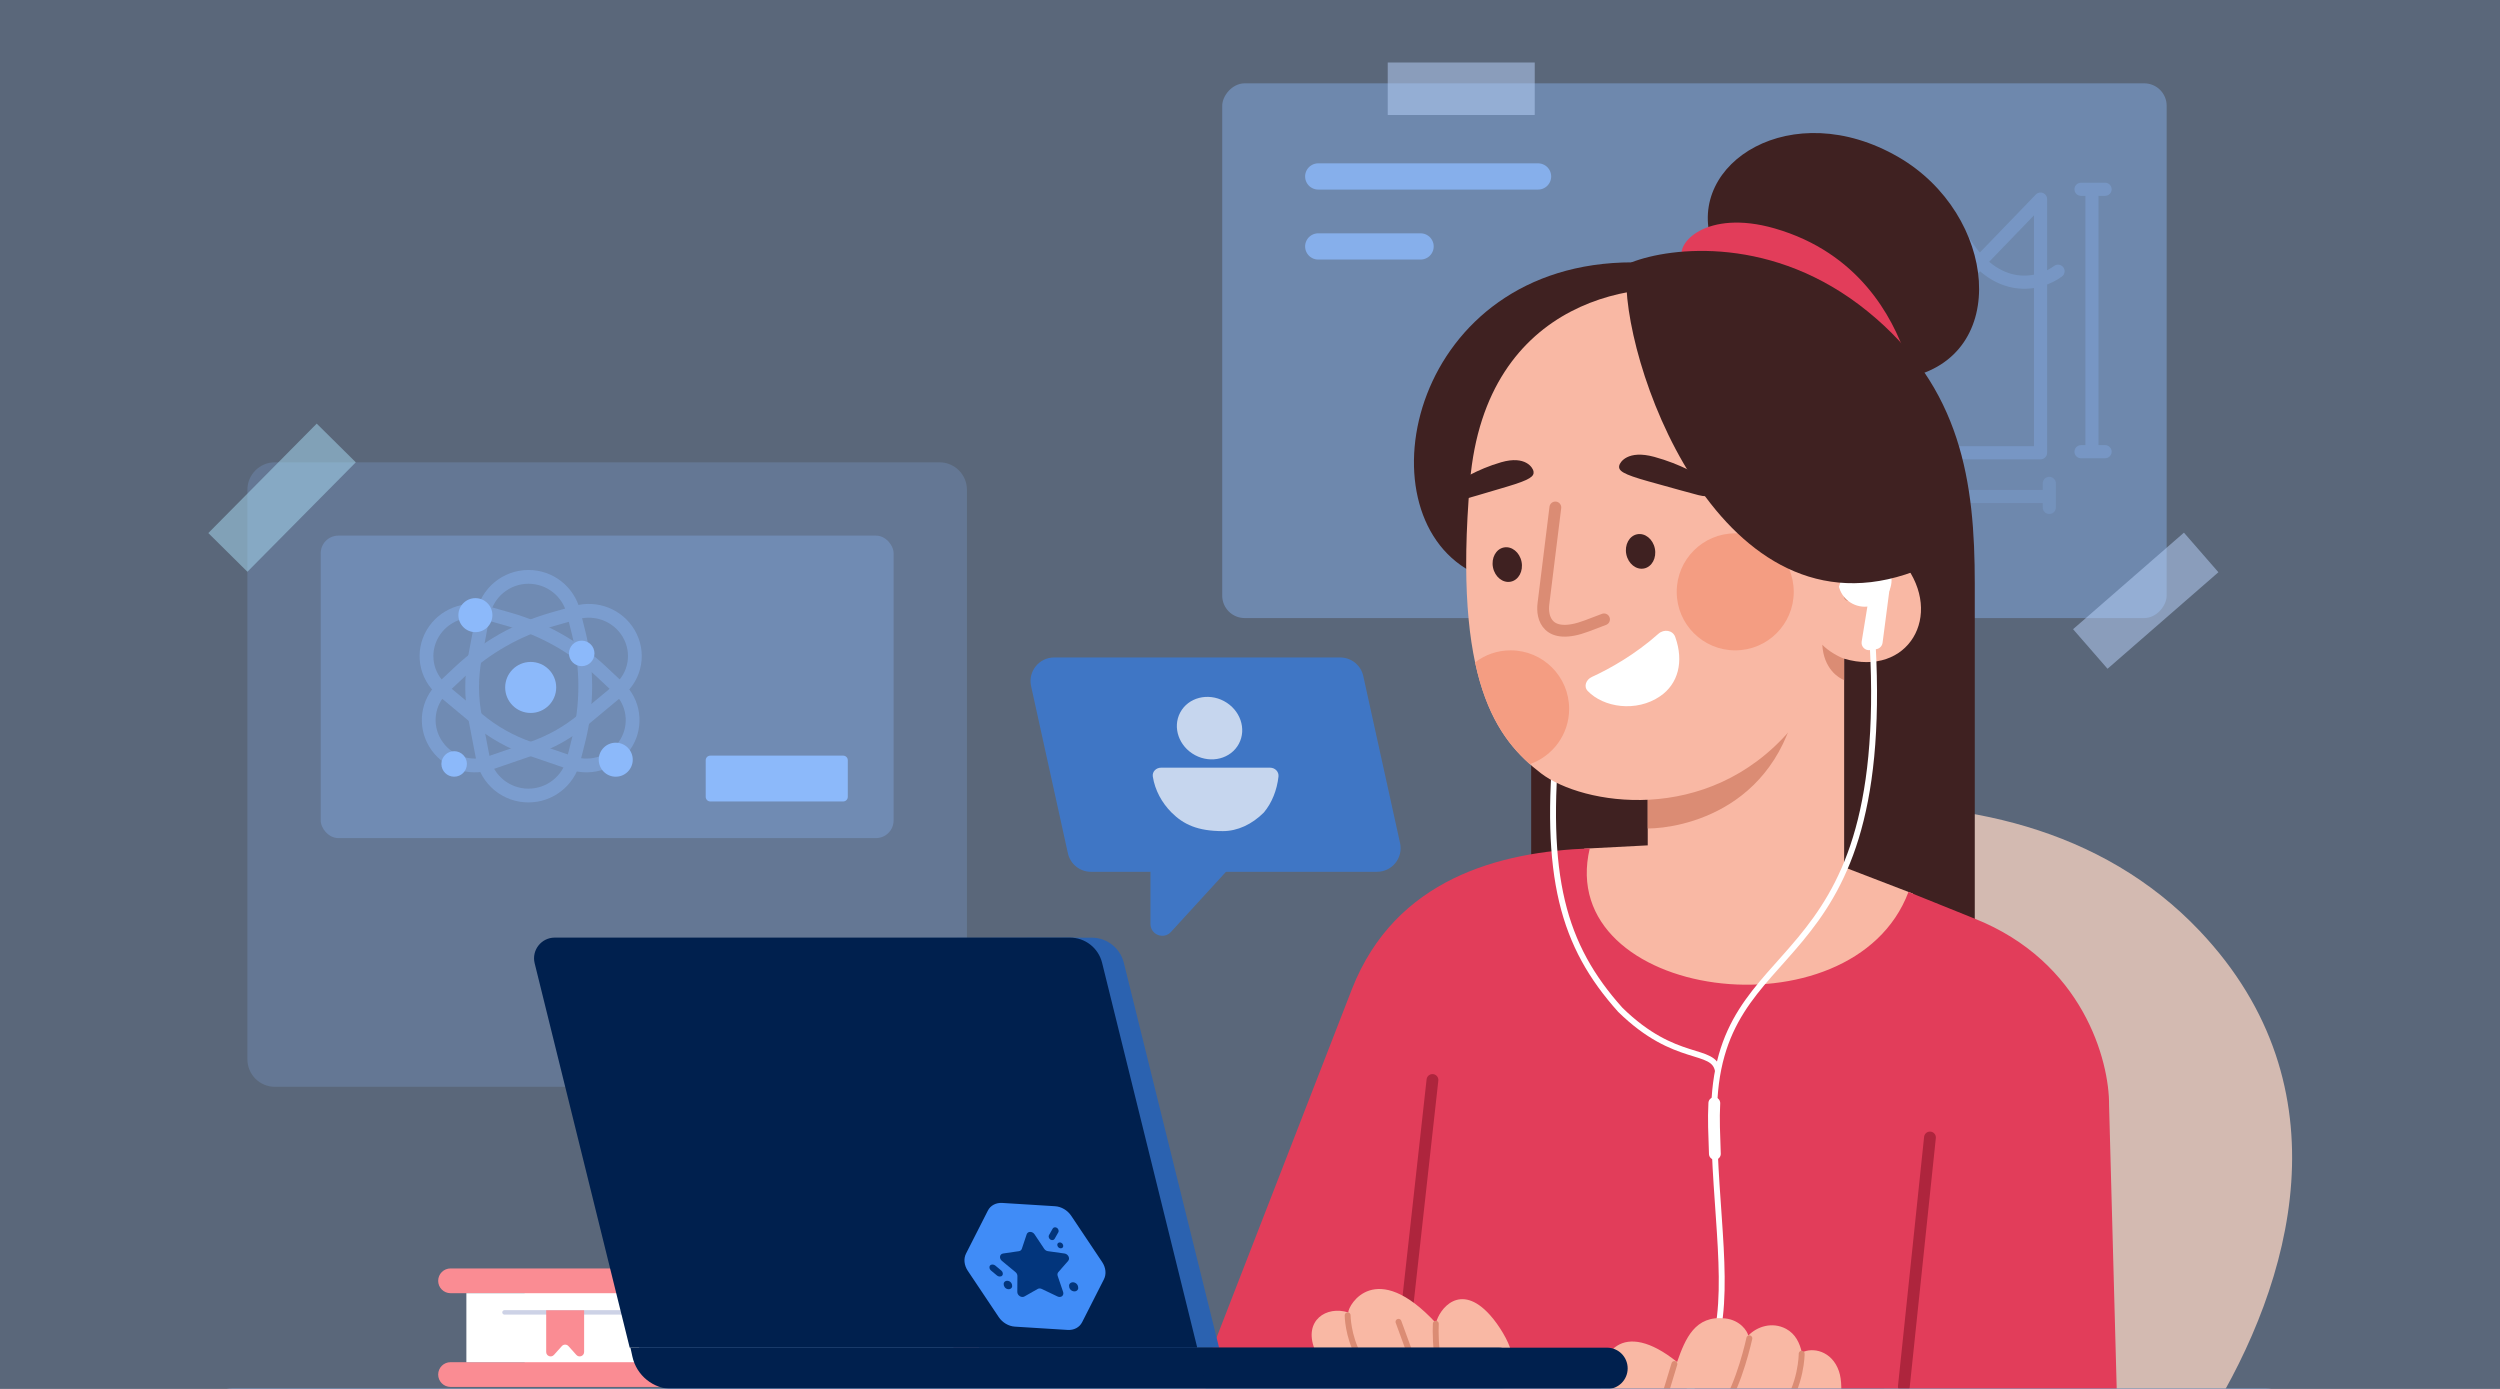 <svg width="360" height="200" viewBox="0 0 360 200" fill="none" xmlns="http://www.w3.org/2000/svg">
<rect x="0" y="0" width="360" height="200" fill="#333333" stroke="none"/>
<g clip-path="url(#clip0_204_159941)">
<rect width="360" height="200" fill="#A4CAFF" fill-opacity="0.35"/>
<path opacity="0.2" d="M35.626 70.531C35.626 68.345 37.399 66.572 39.586 66.572H135.28C137.466 66.572 139.239 68.345 139.239 70.531V152.54C139.239 154.727 137.466 156.5 135.28 156.5H39.586C37.399 156.5 35.626 154.727 35.626 152.54V70.531Z" fill="#8CB9FA"/>
<rect opacity="0.3" x="46.185" y="77.129" width="82.495" height="43.557" rx="2.537" fill="#8CB9FA"/>
<path d="M101.623 109.471C101.623 109.106 101.919 108.811 102.283 108.811H111.852H121.422C121.786 108.811 122.082 109.106 122.082 109.471V114.75C122.082 115.115 121.786 115.41 121.422 115.41H111.852H102.283C101.919 115.41 101.623 115.115 101.623 114.75V109.471Z" fill="#8CB9FA"/>
<g opacity="0.4">
<path d="M89.127 99.356C91.537 97.35 92.125 93.922 90.525 91.212V91.212C88.997 88.624 85.875 87.383 82.971 88.21L79.599 89.17C74.579 90.6 69.992 93.193 66.219 96.733L63.75 99.05C61.564 101.102 61.103 104.37 62.634 106.963V106.963C64.234 109.672 67.559 110.893 70.544 109.868L76.564 107.802C79.287 106.867 81.81 105.45 84.007 103.62L89.127 99.356Z" stroke="#8CB9FA" stroke-width="1.98"/>
<path d="M63.708 99.356C61.298 97.35 60.71 93.922 62.31 91.212V91.212C63.838 88.624 66.96 87.383 69.864 88.21L73.236 89.17C78.256 90.6 82.844 93.193 86.616 96.733L89.085 99.05C91.271 101.102 91.732 104.37 90.201 106.963V106.963C88.601 109.672 85.276 110.893 82.29 109.868L76.272 107.802C73.548 106.867 71.025 105.45 68.828 103.62L63.708 99.356Z" stroke="#8CB9FA" stroke-width="1.98"/>
<path d="M69.548 88.505C70.141 85.353 72.894 83.069 76.102 83.069V83.069C79.162 83.069 81.829 85.15 82.572 88.118L83.327 91.133C84.597 96.202 84.594 101.506 83.318 106.573L82.58 109.503C81.832 112.475 79.159 114.558 76.095 114.558V114.558C72.888 114.558 70.133 112.283 69.527 109.134L68.406 103.309C67.857 100.455 67.851 97.523 68.389 94.666L69.548 88.505Z" stroke="#8CB9FA" stroke-width="1.98"/>
</g>
<circle cx="68.458" cy="88.582" r="2.449" fill="#8CB9FA"/>
<circle cx="88.666" cy="109.397" r="2.449" fill="#8CB9FA"/>
<circle cx="76.419" cy="98.992" r="3.674" fill="#8CB9FA"/>
<circle cx="83.767" cy="94.09" r="1.837" fill="#8CB9FA"/>
<circle cx="65.398" cy="110.008" r="1.837" fill="#8CB9FA"/>
<rect opacity="0.5" x="30" y="76.761" width="22.181" height="7.919" transform="rotate(-45.278 30 76.761)" fill="#A9DDF4"/>
<rect opacity="0.5" x="126.7" y="169.76" width="22.181" height="7.919" transform="rotate(-45.278 126.7 169.76)" fill="#A9DDF4"/>
<rect opacity="0.4" width="136" height="77" rx="3.229" transform="matrix(1 0 0 -1 176 89)" fill="#8CB9FA"/>
<path opacity="0.8" d="M189.826 25.41H221.481" stroke="#8CB9FA" stroke-width="3.779" stroke-linecap="round" stroke-linejoin="round"/>
<path opacity="0.8" d="M189.826 35.487H204.562" stroke="#8CB9FA" stroke-width="3.779" stroke-linecap="round" stroke-linejoin="round"/>
<g opacity="0.3">
<path d="M293.839 65.198V28.67L258.57 65.198H293.839Z" stroke="#8CB9FA" stroke-width="1.889" stroke-linecap="round" stroke-linejoin="round"/>
<path d="M296.359 39.054C293.809 40.968 287.467 42.704 282.504 34.338" stroke="#8CB9FA" stroke-width="1.889" stroke-linecap="round" stroke-linejoin="round"/>
<path d="M260.643 58.277C263.658 57.242 270.208 57.554 272.286 67.087" stroke="#8CB9FA" stroke-width="1.889" stroke-linecap="round" stroke-linejoin="round"/>
</g>
<g opacity="0.3">
<path d="M301.241 64.414L301.241 28.201" stroke="#8CB9FA" stroke-width="1.889" stroke-linecap="round" stroke-linejoin="round"/>
<path d="M303.131 65.044L299.667 65.044" stroke="#8CB9FA" stroke-width="1.889" stroke-linecap="round" stroke-linejoin="round"/>
<path d="M303.131 27.256L299.667 27.256" stroke="#8CB9FA" stroke-width="1.889" stroke-linecap="round" stroke-linejoin="round"/>
</g>
<rect opacity="0.5" x="199.834" y="9" width="21.168" height="7.558" fill="#BAD4FC"/>
<rect opacity="0.5" x="298.522" y="90.603" width="21.168" height="7.558" transform="rotate(-41.048 298.522 90.603)" fill="#BAD4FC"/>
<g opacity="0.2">
<path d="M294.467 71.497H258.254" stroke="#8CB9FA" stroke-width="1.889" stroke-linecap="round" stroke-linejoin="round"/>
<path d="M295.099 69.608V73.072" stroke="#8CB9FA" stroke-width="1.889" stroke-linecap="round" stroke-linejoin="round"/>
<path d="M257.312 69.608V73.072" stroke="#8CB9FA" stroke-width="1.889" stroke-linecap="round" stroke-linejoin="round"/>
</g>
<path d="M316.769 134.068C288.356 104.062 236.111 117.804 213.54 128.426C215.317 157.838 249.118 186.259 278.621 204.635L318.157 203.995C330.039 184.679 338.16 156.659 316.769 134.068Z" fill="#D3BAB1"/>
<path d="M273.363 22.612C257.998 13.725 242.776 23.48 246.484 34.865L274.604 54.385C289.664 51.406 287.562 30.826 273.363 22.612Z" fill="#3F2121"/>
<path d="M255.53 32.886C245.7 30.062 240.99 35.144 242.373 37.406L274.401 51.161C272.518 45.734 267.722 36.388 255.53 32.886Z" fill="#E23D5A"/>
<path d="M220.489 138.541V104.089L243.556 105.272V138.541H220.489Z" fill="#3F2121"/>
<path d="M268.933 44.837C255.387 33.835 240.613 35.551 234.92 37.784L249.337 153.255L284.368 135.018V84.034C284.368 69.461 282.479 55.838 268.933 44.837Z" fill="#3F2121"/>
<path d="M265.557 94.852C274.78 97.552 279.984 88.592 274.187 81.148L242.702 74.406L237.274 111.449V121.733L228.132 122.21L217.752 136.399L247.939 155.92L280.222 144.303L275.46 128.685L265.557 124.876V94.852Z" fill="#F9B8A4"/>
<path d="M237.273 119.302V109.017C238.572 106.476 244.779 102.732 259.215 98.351C256.957 116.731 241.895 119.302 237.273 119.302Z" fill="#DB8C74"/>
<path d="M194.699 142.375C200.949 126.525 215.962 122.641 228.924 122.168C223.754 143.992 266.785 149.77 274.819 128.443C275.782 128.838 279.028 130.154 284.305 132.265C299.97 138.487 303.767 152.787 303.707 159.159L304.934 204.738H170.477L194.699 142.375Z" fill="#E23D5A"/>
<path d="M235.105 37.777C203.33 37.777 195.675 73.556 211.785 82.279L242.094 54.174L235.105 37.777Z" fill="#3F2121"/>
<path d="M262.409 92.839C263.205 93.708 264.817 94.617 265.548 94.843V97.942C264.766 97.617 262.618 96.345 262.409 92.839Z" fill="#DB8C74"/>
<path d="M266.181 85.851C266.452 84.089 267.988 81.92 271.042 81.865" stroke="#DB8C74" stroke-width="1.359" stroke-linecap="round"/>
<path d="M267.771 83.74C268.819 84.278 270.499 85.851 270.062 88.26" stroke="#DB8C74" stroke-width="1.359" stroke-linecap="round"/>
<path d="M206.275 155.518L202.515 189.403" stroke="#AE253D" stroke-width="1.699" stroke-linecap="round"/>
<path d="M277.915 163.797L274.154 199.668" stroke="#AE253D" stroke-width="1.699" stroke-linecap="round"/>
<path d="M194.149 188.99C190.976 187.985 187.725 190.156 189.276 194.209C204.11 199.622 214.576 196.862 217.573 194.519C217.26 193.17 215.907 190.865 214.57 189.374C210.23 184.537 207.234 188.549 206.78 190.521C198.059 181.11 194.149 187.943 194.149 188.99Z" fill="#F9B8A4"/>
<path d="M194.061 189.412C194.061 189.412 194.061 192.311 195.651 195.245" stroke="#DB8C74" stroke-width="0.85" stroke-linecap="round"/>
<path d="M206.756 190.62C206.704 191.769 206.719 194.47 207.19 196.083" stroke="#DB8C74" stroke-width="0.85" stroke-linecap="round"/>
<path d="M202.855 194.364L201.383 190.341" stroke="#DB8C74" stroke-width="0.85" stroke-linecap="round"/>
<path d="M64.879 182.655H132.933C137.645 182.655 141.465 186.475 141.465 191.187C141.465 195.899 137.645 199.719 132.933 199.719H64.879C63.895 199.719 63.097 198.921 63.097 197.937C63.097 196.952 63.895 196.154 64.879 196.154H75.546V191.187V186.22H64.879C63.895 186.22 63.097 185.422 63.097 184.438C63.097 183.453 63.895 182.655 64.879 182.655Z" fill="#FA8C93"/>
<path d="M67.158 191.186V186.219H133.224C135.968 186.219 138.191 188.443 138.191 191.186C138.191 193.93 135.968 196.154 133.224 196.154H67.158V191.186Z" fill="white"/>
<line x1="0.32" y1="-0.32" x2="30.643" y2="-0.32" transform="matrix(-1 0 0 1 103.29 189.303)" stroke="#CDD2E6" stroke-width="0.639" stroke-linecap="round"/>
<path d="M84.113 188.679H78.651V194.684C78.651 195.271 79.374 195.547 79.766 195.111L80.906 193.839C81.16 193.556 81.604 193.556 81.858 193.839L82.998 195.111C83.39 195.547 84.113 195.271 84.113 194.684V188.679Z" fill="#FA8C93"/>
<circle cx="268.533" cy="83.513" r="3.854" transform="rotate(-22.741 268.533 83.513)" fill="white"/>
<path d="M268.081 92.386L269.015 86.658L272.235 83.77L271.09 92.558C271.028 93.03 270.663 93.404 270.193 93.476L269.296 93.613C268.579 93.723 267.964 93.102 268.081 92.386Z" fill="white"/>
<path d="M269.665 92.776C272.384 142.778 246.819 133.371 246.819 160.697C246.819 188.024 257.474 208.323 212.807 207.395" stroke="white" stroke-width="0.85"/>
<path d="M224.259 105.693C222.259 126.217 225.037 136.173 233.322 145.413C241.327 153.263 246.799 150.699 247.391 154.24" stroke="white" stroke-width="0.85"/>
<path d="M246.861 158.849C246.733 161.232 246.85 163.255 246.942 166.154" stroke="white" stroke-width="1.699" stroke-linecap="round"/>
<path d="M241.501 196.128C233.676 189.855 229.965 194.676 230.599 200.516L263.052 207.381C264.893 205.129 265.65 199.915 264.809 197.458C263.792 194.488 260.979 193.959 259.463 194.773C259.175 193.407 258.534 192.067 257.197 191.355C255.183 190.282 252.986 191.031 251.751 192.326C251.627 191.694 250.604 190.098 248.441 189.855C244.072 189.364 242.685 192.782 241.501 196.128Z" fill="#F9B8A4"/>
<path d="M251.908 192.718C251.908 192.718 250.492 199.305 248.171 202.67" stroke="#DB8C74" stroke-width="0.85" stroke-linecap="round"/>
<path d="M259.442 194.939C259.442 194.939 259.442 199.436 256.717 203.051" stroke="#DB8C74" stroke-width="0.85" stroke-linecap="round"/>
<path d="M241.113 196.412L239.282 202.446" stroke="#DB8C74" stroke-width="0.85" stroke-linecap="round"/>
<path d="M81.912 135.209C82.005 135.178 82.102 135.163 82.199 135.163L157.192 135.021C159.389 135.017 161.305 136.513 161.833 138.646L175.547 194.063H92.043L79.05 141.561C78.856 140.779 78.774 139.973 78.805 139.168C78.874 137.386 80.04 135.833 81.732 135.269L81.912 135.209Z" fill="#2B62B0"/>
<path d="M76.991 138.712C76.526 136.831 77.949 135.014 79.886 135.014H154.068C156.262 135.014 158.174 136.51 158.701 138.64L172.404 194.063H90.677L76.991 138.712Z" fill="#00204E"/>
<path d="M90.782 194.063H215.809C217.456 194.063 218.791 195.399 218.791 197.046C218.791 198.693 217.456 200.028 215.809 200.028H96.888C94.086 200.028 91.661 198.077 91.062 195.339L90.782 194.063Z" fill="#00204E"/>
<path d="M172.403 194.063H231.402C233.049 194.063 234.384 195.399 234.384 197.046C234.384 198.693 233.049 200.028 231.402 200.028H173.63L172.403 194.063Z" fill="#00204E"/>
<circle cx="120.633" cy="138.889" r="0.895" fill="#00204E"/>
<path d="M151.926 173.696C152.836 173.753 153.725 174.279 154.259 175.077L158.711 181.734C159.245 182.532 159.342 183.48 158.965 184.221L155.822 190.404C155.446 191.145 154.653 191.567 153.743 191.51L146.148 191.036C145.238 190.98 144.349 190.453 143.815 189.656L139.363 182.998C138.829 182.201 138.733 181.253 139.109 180.512L142.252 174.328C142.628 173.587 143.421 173.166 144.331 173.223L151.926 173.696Z" fill="#408CF7"/>
<path d="M147.841 177.741C147.995 177.278 148.664 177.278 148.973 177.741L150.366 179.828C150.488 180.012 150.687 180.139 150.898 180.169L153.289 180.504C153.819 180.578 154.13 181.206 153.816 181.566L152.397 183.19C152.272 183.334 152.239 183.54 152.308 183.742L153.089 186.036C153.262 186.545 152.786 186.933 152.282 186.692L150.013 185.609C149.813 185.514 149.594 185.514 149.425 185.609L147.518 186.692C147.094 186.933 146.488 186.545 146.492 186.036L146.508 183.742C146.51 183.54 146.407 183.334 146.235 183.19L144.274 181.566C143.839 181.206 143.941 180.578 144.447 180.504L146.726 180.169C146.927 180.139 147.083 180.012 147.145 179.828L147.841 177.741Z" fill="#02357C"/>
<rect width="0.901" height="2.103" rx="0.451" transform="matrix(0.907 0.578 -0.453 0.799 151.795 176.553)" fill="#02357C"/>
<rect width="0.864" height="0.864" rx="0.432" transform="matrix(0.907 0.578 -0.453 0.799 152.483 178.739)" fill="#02357C"/>
<rect width="1.234" height="1.234" rx="0.617" transform="matrix(0.907 0.578 -0.453 0.799 144.861 184.191)" fill="#02357C"/>
<rect width="1.332" height="1.332" rx="0.666" transform="matrix(0.907 0.578 -0.453 0.799 154.303 184.388)" fill="#02357C"/>
<rect width="1.034" height="2.103" rx="0.517" transform="matrix(0.583 -0.704 0.829 0.691 142.271 182.594)" fill="#02357C"/>
<path d="M29 204.388C29 201.921 31 199.921 33.466 199.921H326.263C328.729 199.921 330.729 201.921 330.729 204.388C330.729 206.854 328.729 208.854 326.263 208.854H33.466C31 208.854 29 206.854 29 204.388Z" fill="#7D99C0"/>
<path d="M211.679 69.378C213.955 42.743 236.399 39.685 246.813 42.281L257.818 54.204L265.794 81.584L257.818 105.105C245.816 119.054 227.789 115.861 221.922 111.37C215.479 106.438 209.22 98.145 211.679 69.378Z" fill="#F9B8A4"/>
<path d="M238.206 65.786C242.033 66.827 244.732 68.493 245.601 69.002C247.328 70.016 246.812 71.142 246.595 71.272C246.217 71.555 245.357 71.501 244.562 71.295C243.498 71.019 241.03 70.339 237.347 69.308C233.663 68.276 233.028 67.79 233.166 67.058C233.258 66.571 234.38 64.746 238.206 65.786Z" fill="#3F2121"/>
<path d="M216.161 66.566C212.63 67.587 210.144 69.239 209.344 69.744C207.753 70.749 208.235 71.877 208.437 72.007C208.787 72.293 209.582 72.243 210.315 72.041C211.297 71.771 213.574 71.103 216.973 70.09C220.371 69.078 220.956 68.595 220.825 67.863C220.737 67.374 219.692 65.544 216.161 66.566Z" fill="#3F2121"/>
<ellipse cx="236.243" cy="79.399" rx="2.097" ry="2.513" transform="rotate(-11.496 236.243 79.399)" fill="#3F2121"/>
<ellipse cx="217.046" cy="81.3" rx="2.097" ry="2.513" transform="rotate(-11.496 217.046 81.3)" fill="#3F2121"/>
<path d="M223.97 73.073L222.253 86.947C221.987 88.962 222.798 92.27 228.471 90.141C229.643 89.7 230.422 89.403 230.979 89.189" stroke="#DB8C74" stroke-width="1.699" stroke-linecap="round"/>
<path d="M238.816 91.26C235.461 94.248 231.811 96.299 229.229 97.479C228.405 97.856 228.005 98.843 228.629 99.499C230.886 101.872 235.626 102.616 239.066 100.254C241.65 98.48 242.508 95.29 241.235 91.726C240.878 90.728 239.607 90.555 238.816 91.26Z" fill="white"/>
<circle cx="249.873" cy="85.225" r="8.426" fill="#F49D82"/>
<path fill-rule="evenodd" clip-rule="evenodd" d="M220.301 110.035C217.056 107.164 214.048 103.039 212.413 95.38C213.832 94.294 215.605 93.649 217.53 93.649C222.183 93.649 225.956 97.422 225.956 102.076C225.956 105.758 223.593 108.889 220.301 110.035Z" fill="#F49D82"/>
<path d="M279.663 80.474C250.644 95.766 235.044 57.073 234.213 41.502C234.141 40.151 234.461 38.431 234.981 37.816C241.017 36.763 252.959 41.648 257.469 43.454L279.663 80.474Z" fill="#3F2121"/>
<g opacity="0.6">
<path d="M148.478 98.807C148.011 96.686 149.625 94.677 151.797 94.677H192.99C194.585 94.677 195.966 95.786 196.309 97.344L201.609 121.408C202.076 123.529 200.462 125.538 198.29 125.538H157.097C155.502 125.538 154.121 124.429 153.778 122.871L148.478 98.807Z" fill="#2D81F7"/>
<path d="M165.668 133.05L165.668 124.09L179.143 122.693L168.621 134.197C167.575 135.341 165.668 134.601 165.668 133.05Z" fill="#2D81F7"/>
</g>
<g opacity="0.7">
<ellipse cx="4.785" cy="4.413" rx="4.785" ry="4.413" transform="matrix(-0.882 -0.472 -0.472 0.882 180.478 103.217)" fill="white"/>
<path d="M167.188 110.546C166.479 110.546 165.895 111.124 166.005 111.824C166.31 113.774 167.295 115.596 168.704 117.005C170.417 118.718 172.462 119.681 176.086 119.681C178.193 119.681 180.278 118.718 181.992 117.005C183.158 115.616 183.882 113.782 184.102 111.827C184.181 111.123 183.6 110.546 182.891 110.546L167.188 110.546Z" fill="white"/>
</g>
</g>
<defs>
<clipPath id="clip0_204_159941">
<rect width="360" height="200" fill="white"/>
</clipPath>
</defs>
</svg>
